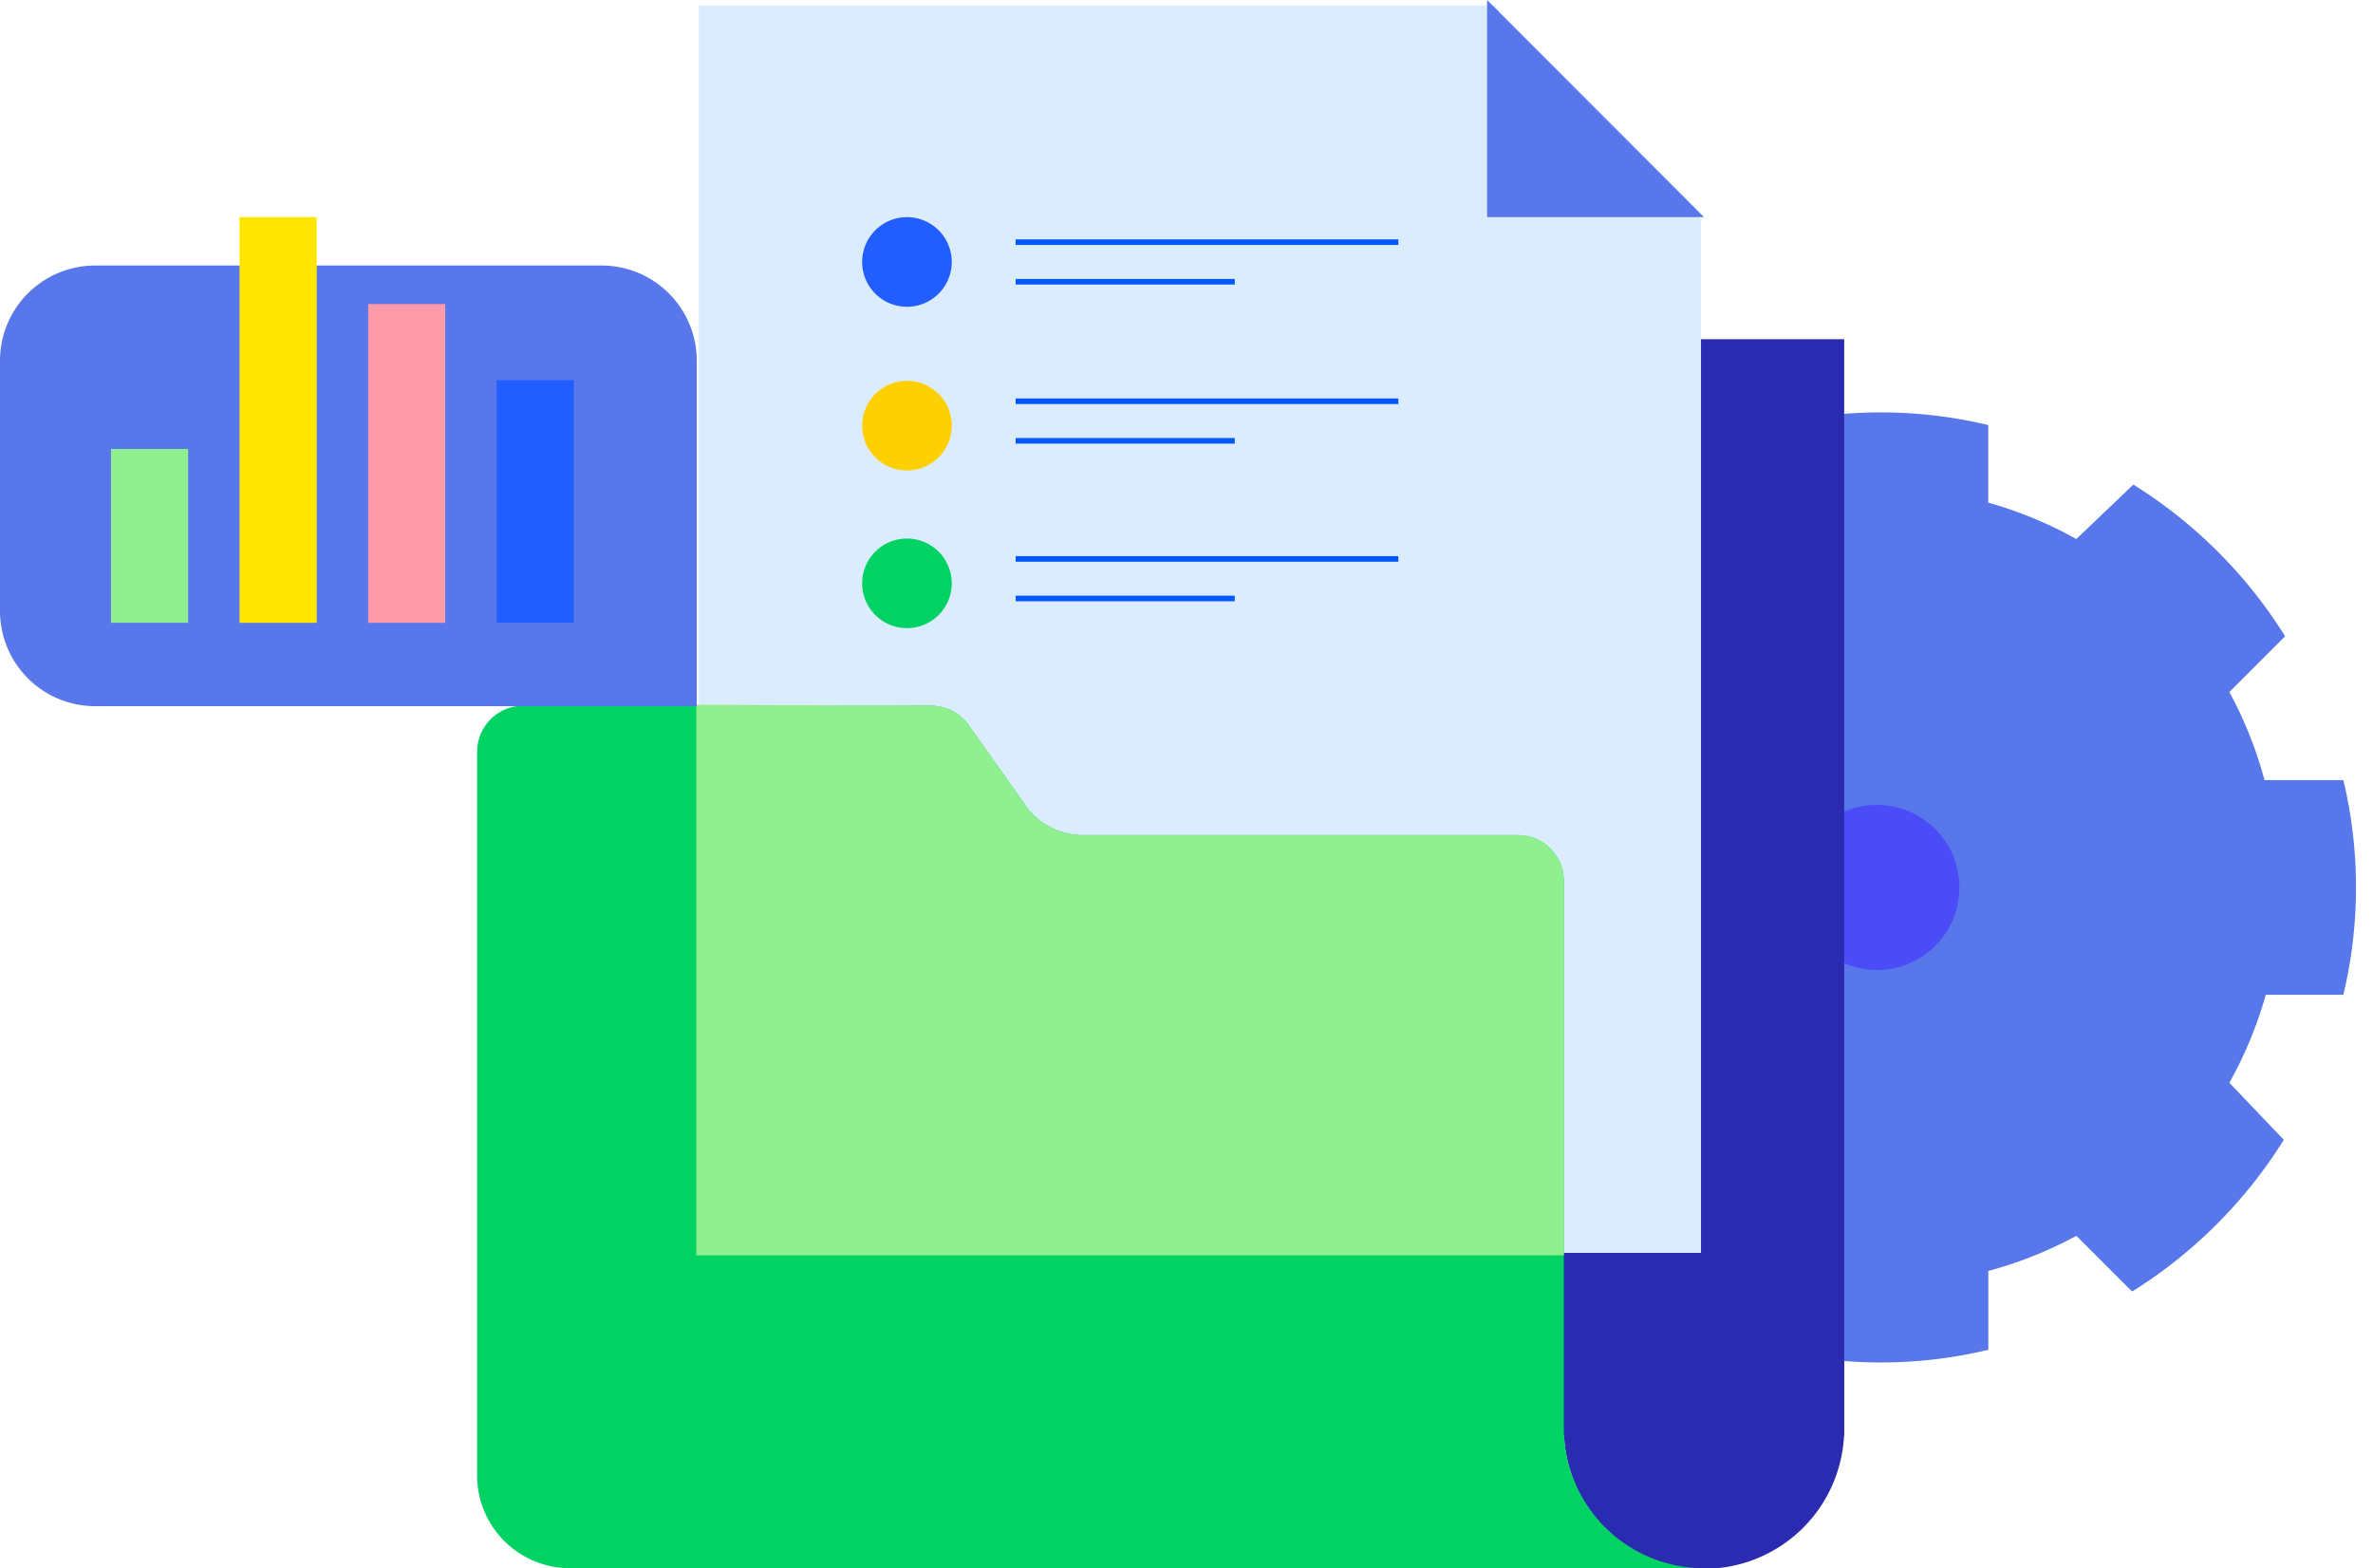 <?xml version="1.0"?>
<svg xmlns="http://www.w3.org/2000/svg" width="423.674" height="280" viewBox="0 0 423.674 280">
  <defs>
    <style>.a{fill:#2b2bb2;}.b{fill:#5777ea;}.c{fill:#4b4bf7;}.d{fill:#dcecff;stroke:rgba(0,0,0,0);}.d,.j{stroke-miterlimit:10;}.e{fill:#76c1ff;}.f,.j{fill:none;}.g{fill:#00d364;}.h{fill:#225eff;}.i{fill:#ffd000;}.j{stroke:#0357ff;}.k{fill:#90ef8e;}.l{fill:#ff9aa8;}.m{fill:#ffe600;}</style>
  </defs>
  <g transform="translate(-744.083 -3595.723)">
    <path class="a" d="M175.706,83.018v86.555a25.029,25.029,0,1,1-50.057.019V71.481h38.533a11.531,11.531,0,0,1,11.524,11.537" transform="translate(897.639 3681.064)" />
    <path class="b" d="M167.379,103.984a82.4,82.4,0,0,0,0-38.337H153.3a72.465,72.465,0,0,0-6.27-15.725l9.952-9.952A84.826,84.826,0,0,0,129.89,12.893l-10.184,9.72a72.559,72.559,0,0,0-15.723-6.5V2.261a82.4,82.4,0,0,0-38.337,0V16.34a72.5,72.5,0,0,0-15.712,6.273l-9.952-9.72A84.834,84.834,0,0,0,12.9,39.978l9.72,9.952a72.4,72.4,0,0,0-6.5,15.717H2.261a82.411,82.411,0,0,0,0,38.339H16.347a72.423,72.423,0,0,0,6.278,15.72L12.9,129.658a84.834,84.834,0,0,0,27.086,27.086l9.952-9.722a72.476,72.476,0,0,0,15.72,6.5v13.852a82.332,82.332,0,0,0,38.337,0V153.294a72.441,72.441,0,0,0,15.72-6.275l9.952,9.952a84.826,84.826,0,0,0,27.081-27.088l-9.72-10.184a72.49,72.49,0,0,0,6.5-15.715Z" transform="translate(995.083 3669.354)" />
    <circle class="c" cx="14.734" cy="14.734" r="14.734" transform="translate(1064.452 3739.441)" />
    <rect class="a" width="175.332" height="195.772" transform="translate(898.013 3656.29)" />
    <path class="d" d="M0,0H142.247l13.039,21.843,23.632,16.2V222.72H0Z" transform="translate(868.858 3596.708)" />
    <g transform="translate(852.647 3595.723)">
      <path class="e" d="M2181.674-988.762" transform="translate(-2136.565 988.762)" />
      <path class="f" d="M0,0H140.71L159.5,30.376l32.327,20.865V223.8H0Z" transform="translate(0 0.506)" />
    </g>
    <path class="b" d="M-1.105-.519,37.621,38.25H-1.105Z" transform="translate(1010.696 3596.242)" />
    <path class="g" d="M252.5,210.834H49.931a16.577,16.577,0,0,1-16.458-16.572V65.1a8.241,8.241,0,0,1,8.253-8.26h72.746a8.372,8.372,0,0,1,6.772,3.461l10.179,14.4a11.634,11.634,0,0,0,4.4,3.808,12.116,12.116,0,0,0,4.349,1.337,12.33,12.33,0,0,0,1.335.1h77.737a8.2,8.2,0,0,1,8.253,8.211v97.6A25.027,25.027,0,0,0,252.5,210.834" transform="translate(795.791 3664.889)" />
    <g transform="translate(898.012 3634.492)">
      <path class="h" d="M65.825,29.016h0a8,8,0,1,1,8-8,8,8,0,0,1-8,8" transform="translate(-57.826 -13.012)" />
      <path class="i" d="M65.825,42.9h0a8,8,0,1,1,8-8,8,8,0,0,1-8,8" transform="translate(-57.826 2.332)" />
      <line class="j" x2="68.33" transform="translate(27.403 4.469)" />
      <line class="j" x1="39.126" transform="translate(27.403 11.535)" />
      <line class="j" x2="68.33" transform="translate(27.403 32.874)" />
      <line class="j" x1="39.126" transform="translate(27.403 39.94)" />
      <path class="g" d="M65.825,56.277h0a8,8,0,1,1,8-8,8,8,0,0,1-8,8" transform="translate(-57.826 17.109)" />
      <line class="j" x2="68.33" transform="translate(27.403 61.025)" />
      <line class="j" x1="39.126" transform="translate(27.403 68.091)" />
    </g>
    <path class="k" d="M206.959,88.253v66.812H52.064V56.759l41.873.171a8.368,8.368,0,0,1,6.761,3.458l10.175,14.4a11.559,11.559,0,0,0,4.418,3.8,12.116,12.116,0,0,0,4.334,1.347,13.134,13.134,0,0,0,1.345.095h77.722a8.207,8.207,0,0,1,8.266,8.218" transform="translate(816.333 3664.798)" />
    <rect class="f" width="387.159" height="273.64" transform="translate(780.599 3602.083)" />
    <path class="f" d="M4843.3,3721.209V3596.19h141.339" transform="translate(-3974.908 0.518)" />
    <g transform="translate(744.083 3634.492)">
      <g transform="translate(0 8.639)">
        <path class="b" d="M17,0h90.4a17,17,0,0,1,17,17V78.68a0,0,0,0,1,0,0H17a17,17,0,0,1-17-17V17A17,17,0,0,1,17,0Z" transform="translate(0 0)" />
      </g>
      <rect class="l" width="13.773" height="56.912" transform="translate(65.725 15.521)" />
      <rect class="h" width="13.773" height="43.299" transform="translate(88.679 29.106)" />
      <rect class="m" width="13.773" height="72.434" transform="translate(42.771)" />
      <rect class="k" width="13.773" height="31.043" transform="translate(19.817 41.388)" />
    </g>
  </g>
</svg>
